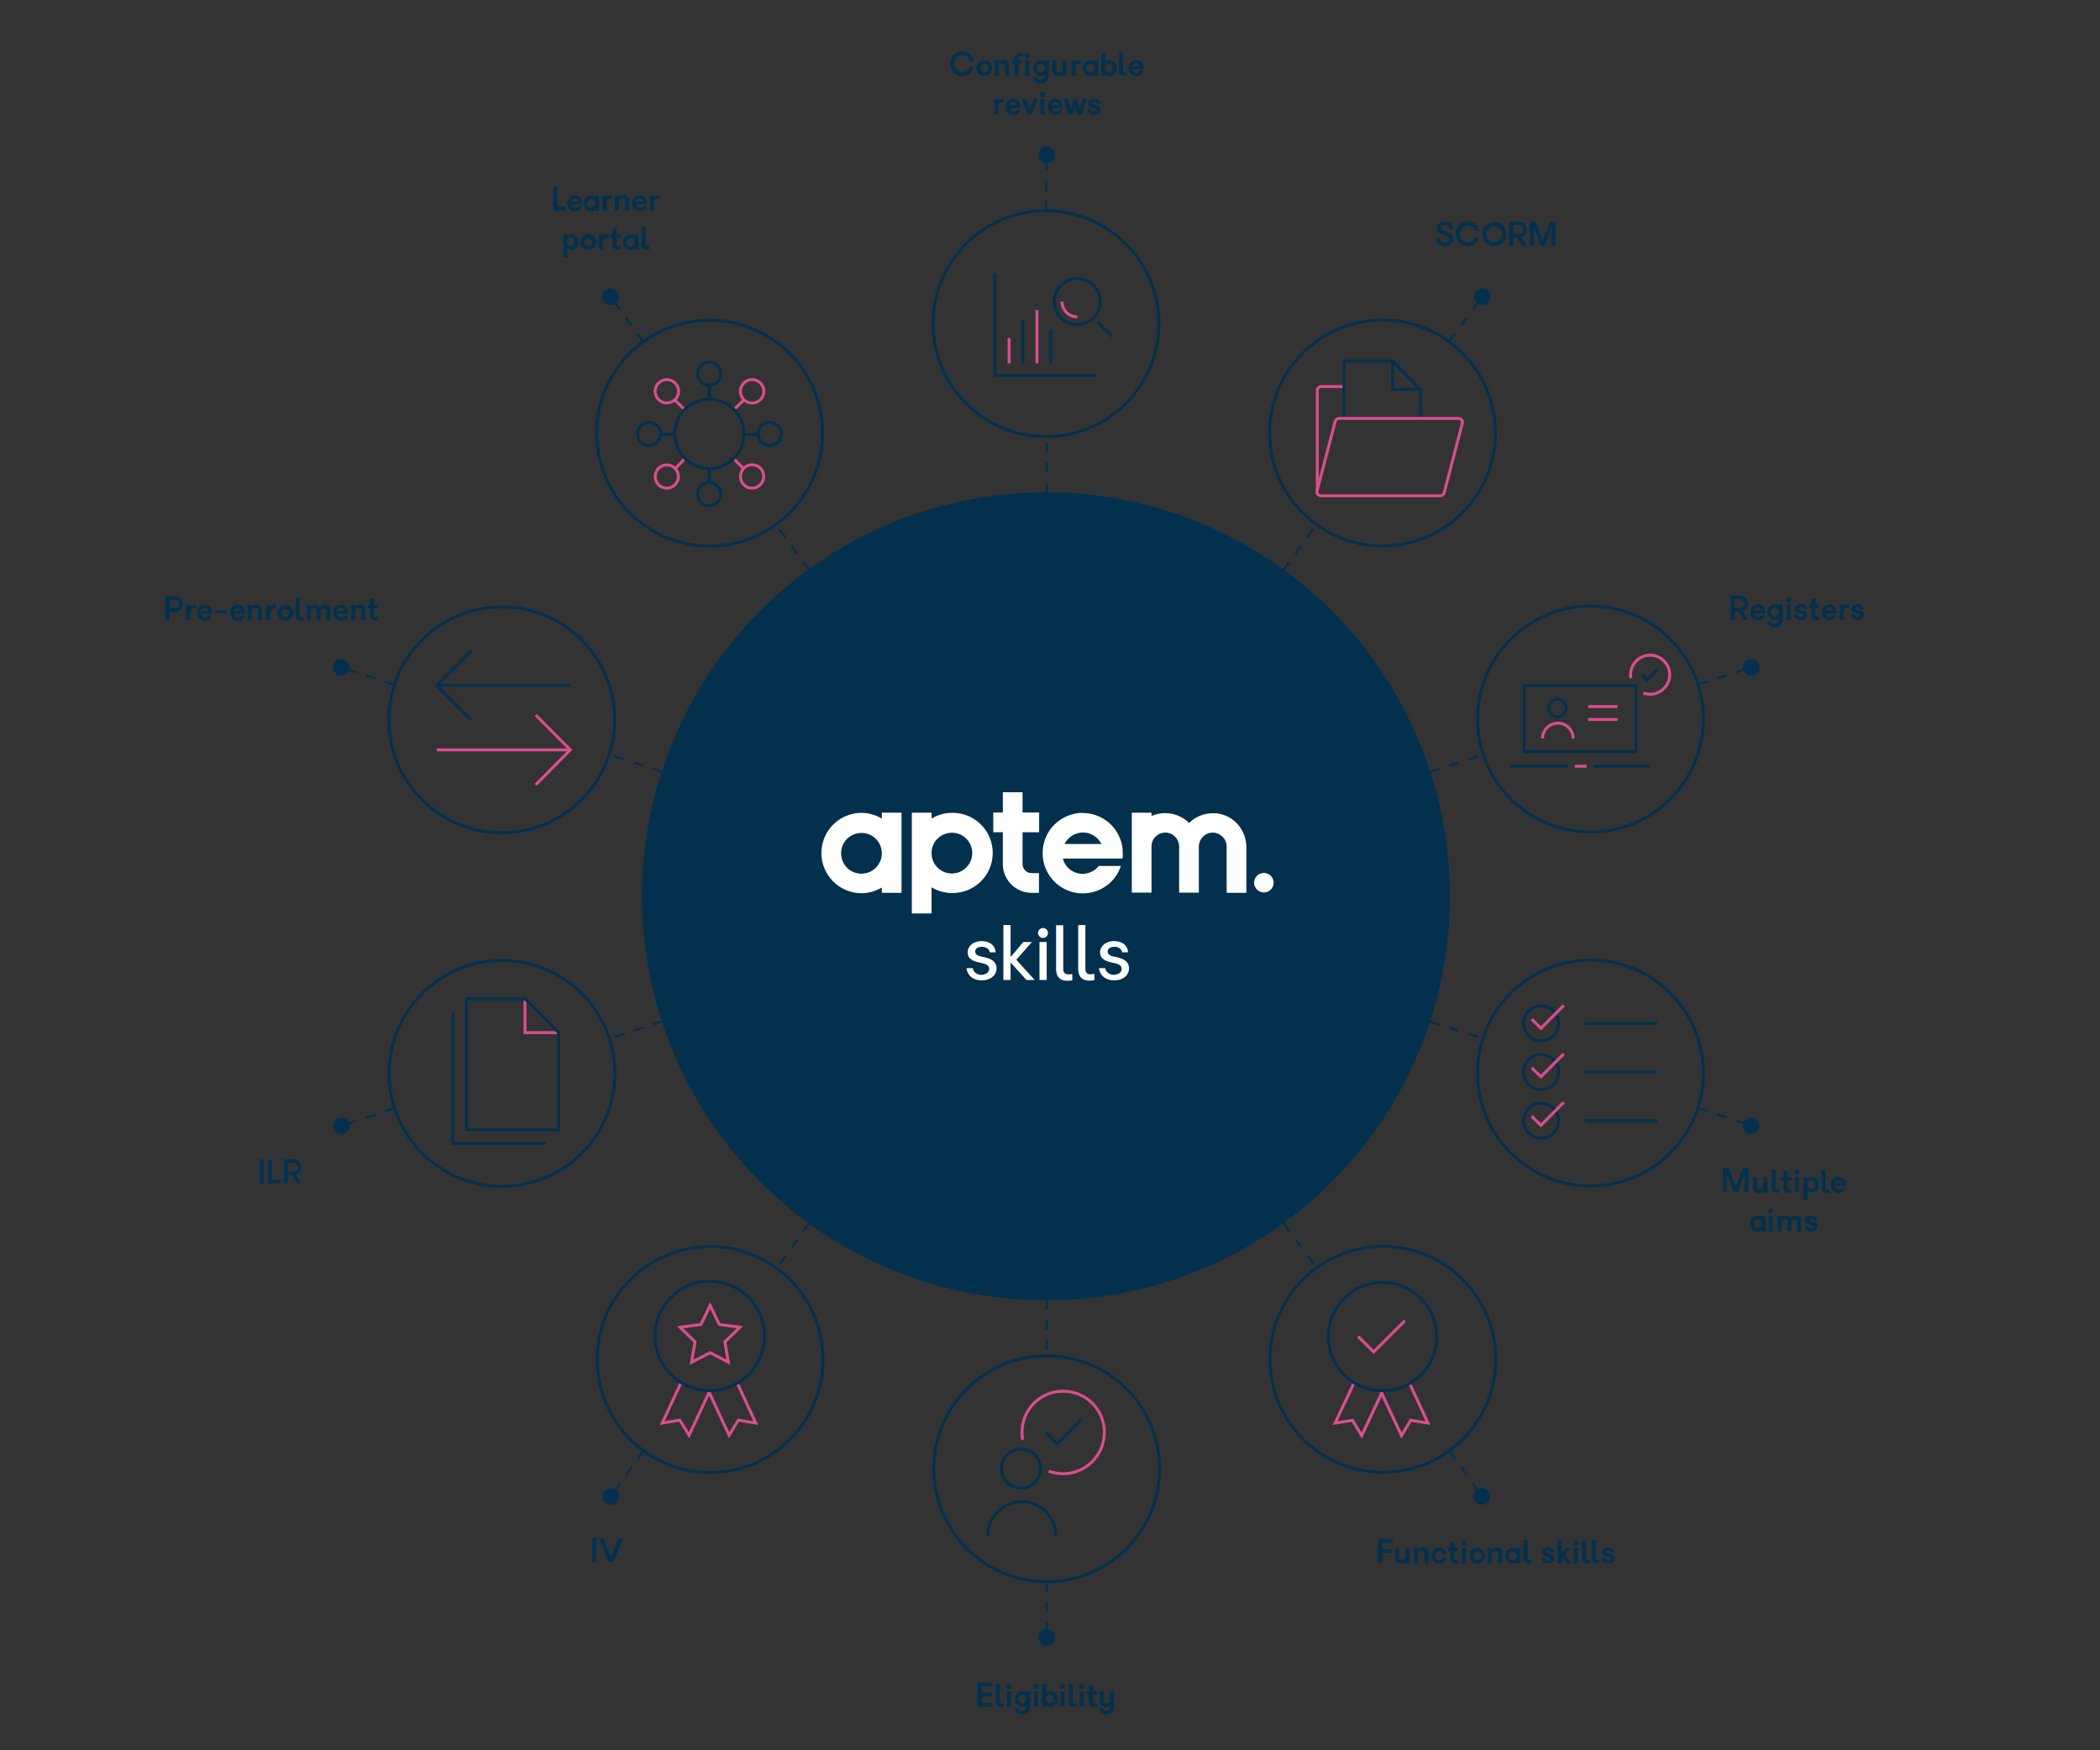 <?xml version="1.0" encoding="utf-8"?>
<!-- Generator: Adobe Illustrator 26.3.1, SVG Export Plug-In . SVG Version: 6.00 Build 0)  -->
<svg version="1.1" id="_3._STANDARD_FEATURES_DIAGRAM"
	 xmlns="http://www.w3.org/2000/svg" xmlns:xlink="http://www.w3.org/1999/xlink" x="0px" y="0px" viewBox="0 0 1140 950"
	 style="enable-background:new 0 0 1140 950;" xml:space="preserve">
<rect x="0" y="0" width="1140" height="950" fill="#333333" stroke="none"/>
<style type="text/css">
	.st0{fill:#03304D;}
	.st1{fill:none;stroke:#03304D;stroke-width:1.2;stroke-miterlimit:10;stroke-dasharray:5.46;}
	.st2{fill:none;stroke:#03304D;stroke-width:1.6;stroke-miterlimit:10;}
	.st3{fill:none;stroke:#D94E8F;stroke-width:1.6;stroke-miterlimit:10;}
	.st4{fill:#FFFFFF;}
</style>
<circle class="st0" cx="567.8" cy="486.5" r="219.3"/>
<line class="st1" x1="567.8" y1="114.5" x2="568.2" y2="84.1"/>
<line class="st1" x1="568.2" y1="267.5" x2="568.2" y2="237.1"/>
<circle class="st0" cx="568.2" cy="84.1" r="4.5"/>
<line class="st1" x1="568.2" y1="858.4" x2="568.2" y2="888.8"/>
<line class="st1" x1="568.2" y1="705.4" x2="568.2" y2="735.9"/>
<circle class="st0" cx="568.2" cy="888.8" r="4.5"/>
<circle class="st2" cx="568.2" cy="797.2" r="61.3"/>
<circle class="st2" cx="567.8" cy="175.7" r="61.3"/>
<line class="st1" x1="786.8" y1="787.4" x2="804.4" y2="812.2"/>
<line class="st1" x1="696.7" y1="663.8" x2="714.6" y2="688.3"/>
<circle class="st0" cx="804.4" cy="812.2" r="4.5"/>
<line class="st1" x1="349.2" y1="185.7" x2="331.4" y2="161"/>
<line class="st1" x1="439.2" y1="309.4" x2="421.3" y2="284.7"/>
<circle class="st0" cx="331.4" cy="161" r="4.5"/>
<circle class="st2" cx="385.2" cy="235.1" r="61.3"/>
<circle class="st2" cx="750.7" cy="737.8" r="61.3"/>
<line class="st1" x1="921.8" y1="601.3" x2="950.6" y2="611"/>
<line class="st1" x1="776.2" y1="554.4" x2="805.2" y2="563.7"/>
<circle class="st0" cx="950.6" cy="611" r="4.5"/>
<line class="st1" x1="214.1" y1="371.6" x2="185.2" y2="362.3"/>
<line class="st1" x1="359.5" y1="418.9" x2="330.7" y2="409.6"/>
<circle class="st0" cx="185.2" cy="362.3" r="4.5"/>
<circle class="st2" cx="272.4" cy="390.7" r="61.3"/>
<circle class="st2" cx="863.4" cy="582.4" r="61.3"/>
<line class="st1" x1="921.7" y1="371.4" x2="950.7" y2="362.3"/>
<line class="st1" x1="776.3" y1="418.9" x2="805.2" y2="409.6"/>
<circle class="st0" cx="950.7" cy="362.3" r="4.5"/>
<line class="st1" x1="214.2" y1="601.5" x2="185.3" y2="611"/>
<line class="st1" x1="359.7" y1="554.3" x2="330.8" y2="563.7"/>
<circle class="st0" cx="185.3" cy="611" r="4.5"/>
<circle class="st2" cx="272.5" cy="582.6" r="61.3"/>
<circle class="st2" cx="863.4" cy="390.3" r="61.3"/>
<line class="st1" x1="786.5" y1="185.4" x2="804.7" y2="161"/>
<line class="st1" x1="696.8" y1="309.4" x2="714.7" y2="284.7"/>
<circle class="st0" cx="804.7" cy="161" r="4.5"/>
<line class="st1" x1="349.4" y1="787.5" x2="331.5" y2="812.2"/>
<line class="st1" x1="439.4" y1="663.8" x2="421.5" y2="688.3"/>
<circle class="st0" cx="331.5" cy="812.2" r="4.5"/>
<circle class="st2" cx="385.5" cy="737.9" r="61.3"/>
<circle class="st2" cx="750.5" cy="235" r="61.3"/>
<polyline class="st2" points="595.3,203.7 540.1,203.7 540.1,148.2 "/>
<line class="st2" x1="555.3" y1="197.2" x2="555.3" y2="173.8"/>
<line class="st3" x1="547.8" y1="197.2" x2="547.8" y2="183.5"/>
<line class="st3" x1="562.9" y1="197.2" x2="562.9" y2="168.3"/>
<line class="st2" x1="570.4" y1="197.2" x2="570.4" y2="178.9"/>
<line class="st2" x1="595.8" y1="174.7" x2="603.9" y2="182.8"/>
<circle class="st2" cx="584.8" cy="163.7" r="12.5"/>
<path class="st3" d="M576.5,163.7c0,2.2,0.9,4.3,2.4,5.9c1.6,1.5,3.7,2.4,5.9,2.4"/>
<path class="st3" d="M403.8,263.1c-2.5-2.5-2.4-6.5,0-9s6.5-2.4,9,0c2.4,2.5,2.4,6.4,0,8.9C410.3,265.6,406.2,265.6,403.8,263.1z"/>
<path class="st3" d="M357.5,216.9c-2.5-2.5-2.5-6.5,0-9s6.5-2.5,9,0s2.5,6.5,0,9c0,0,0,0,0,0C363.9,219.3,360,219.3,357.5,216.9z"/>
<path class="st3" d="M357.5,254.2c2.5-2.5,6.5-2.5,8.9,0c2.5,2.5,2.5,6.5,0,8.9c-2.5,2.5-6.5,2.5-8.9,0
	C355.1,260.7,355.1,256.7,357.5,254.2z"/>
<path class="st3" d="M403.8,207.9c2.5-2.5,6.5-2.5,9,0c2.5,2.5,2.5,6.5,0,9c-2.5,2.5-6.5,2.5-9,0c0,0,0,0,0,0
	C401.3,214.4,401.3,210.4,403.8,207.9z"/>
<line class="st3" x1="398.5" y1="222.2" x2="404" y2="216.9"/>
<line class="st3" x1="366.2" y1="254.7" x2="371.5" y2="249.2"/>
<line class="st3" x1="398.5" y1="249.2" x2="404" y2="254.7"/>
<line class="st3" x1="366.2" y1="216.9" x2="371.5" y2="222.2"/>
<path class="st2" d="M391.3,202.8c0,3.5-2.8,6.3-6.3,6.3c-3.5,0-6.3-2.8-6.3-6.3c0-3.5,2.8-6.3,6.3-6.3
	C388.5,196.6,391.3,199.4,391.3,202.8z"/>
<path class="st2" d="M391.3,268.2c0,3.5-2.8,6.3-6.3,6.3c-3.5,0-6.3-2.8-6.3-6.3c0-3.5,2.8-6.3,6.3-6.3
	C388.5,262,391.3,264.8,391.3,268.2z"/>
<path class="st2" d="M417.8,241.8c-3.5,0-6.3-2.8-6.3-6.3s2.8-6.3,6.3-6.3c3.5,0,6.3,2.8,6.3,6.3c0,0,0,0,0,0
	C424.1,239,421.3,241.8,417.8,241.8z"/>
<path class="st2" d="M352.4,241.8c-3.5,0-6.3-2.8-6.3-6.3s2.8-6.3,6.3-6.3c3.5,0,6.3,2.8,6.3,6.3c0,0,0,0,0,0
	C358.6,239,355.8,241.8,352.4,241.8z"/>
<circle class="st2" cx="385.1" cy="235.5" r="18.8"/>
<line class="st2" x1="385.1" y1="216.8" x2="385.1" y2="209.1"/>
<line class="st2" x1="385.1" y1="262.5" x2="385.1" y2="254.8"/>
<line class="st2" x1="404.1" y1="235.8" x2="411.8" y2="235.8"/>
<line class="st2" x1="358.4" y1="235.8" x2="366" y2="235.8"/>
<polyline class="st2" points="256,390.9 237.1,372 256,353.1 "/>
<line class="st3" x1="309.6" y1="407" x2="237.1" y2="407"/>
<line class="st2" x1="309.6" y1="372" x2="237.1" y2="372"/>
<polyline class="st3" points="290.8,388.1 309.6,407 290.8,426 "/>
<polyline class="st3" points="303.3,560.5 285,560.5 285,542.1 "/>
<polygon class="st2" points="303.3,613.2 303.3,560.5 285,542.1 253.2,542.1 253.2,613.2 "/>
<polyline class="st2" points="245.9,549.4 245.9,620.6 296.2,620.6 "/>
<polyline class="st3" points="385.3,754.9 374.1,779 369,770.8 359.5,772.4 369.6,750.7 "/>
<polyline class="st3" points="384.6,754.9 395.8,779 400.8,770.8 410.3,772.4 400.2,750.7 "/>
<circle class="st2" cx="385.3" cy="725.1" r="29.7"/>
<polygon class="st3" points="385.5,734.2 375.4,739.4 377.3,728.3 369.2,720.4 380.5,718.9 385.5,708.6 390.5,718.9 401.7,720.4 
	393.5,728.3 395.4,739.4 "/>
<polyline class="st2" points="567.6,777.3 574,783.7 586.8,770.8 "/>
<path class="st2" d="M573.2,833.6c0-10.2-8.3-18.5-18.5-18.5c-10.2,0-18.5,8.3-18.5,18.5"/>
<path class="st2" d="M554.2,807.7c5.9,0,10.6-4.8,10.6-10.6c0-5.9-4.8-10.6-10.6-10.6c-5.9,0-10.6,4.8-10.6,10.6l0,0
	C543.5,802.9,548.3,807.7,554.2,807.7C554.1,807.7,554.1,807.7,554.2,807.7z"/>
<path class="st3" d="M555.2,781.5c-0.3-1.3-0.4-2.7-0.4-4.1c0-12.3,10-22.4,22.4-22.3c12.3,0,22.4,10,22.3,22.4
	c0,12.3-10,22.4-22.4,22.4c-2.7,0-5.3-0.5-7.8-1.4"/>
<polyline class="st3" points="737.3,725.4 745.7,733.8 762.7,716.8 "/>
<polyline class="st3" points="750.5,755.2 739.2,779.2 734.2,770.9 724.8,772.4 734.9,750.9 "/>
<polyline class="st3" points="749.6,755.2 760.8,779.2 765.8,770.9 775.2,772.4 765.2,750.9 "/>
<circle class="st2" cx="750.5" cy="725.5" r="29.4"/>
<circle class="st2" cx="836.6" cy="608.3" r="9.5"/>
<line class="st2" x1="860.4" y1="608.3" x2="899.6" y2="608.3"/>
<polyline class="st3" points="831.5,605.9 836.5,610.8 848.9,598.3 "/>
<circle class="st2" cx="836.6" cy="581.9" r="9.5"/>
<line class="st2" x1="860.4" y1="581.9" x2="899.6" y2="581.9"/>
<polyline class="st3" points="831.5,579.6 836.5,584.4 848.9,572 "/>
<circle class="st2" cx="836.6" cy="555.5" r="9.5"/>
<line class="st2" x1="860.4" y1="555.5" x2="899.6" y2="555.5"/>
<polyline class="st3" points="831.5,553.2 836.5,558.1 848.9,545.7 "/>
<line class="st2" x1="851.3" y1="415.9" x2="819.9" y2="415.9"/>
<line class="st2" x1="895.6" y1="415.9" x2="864.8" y2="415.9"/>
<line class="st3" x1="861.3" y1="415.9" x2="854.9" y2="415.9"/>
<rect x="827.4" y="372.1" class="st2" width="60.7" height="35.9"/>
<path class="st3" d="M854,400.8c0-4.6-3.7-8.3-8.3-8.3s-8.3,3.7-8.3,8.3c0,0,0,0,0,0"/>
<path class="st2" d="M845.4,389.1c2.6,0,4.7-2.1,4.7-4.7c0,0,0,0,0,0c0.1-2.6-1.9-4.8-4.5-4.9c-2.6-0.1-4.8,1.9-4.9,4.5
	c0,0.1,0,0.3,0,0.4C840.7,387,842.8,389.1,845.4,389.1C845.4,389.1,845.4,389.2,845.4,389.1z"/>
<line class="st3" x1="862.2" y1="383.5" x2="878.1" y2="383.5"/>
<line class="st3" x1="862.2" y1="390.5" x2="878.1" y2="390.5"/>
<polyline class="st2" points="891.2,366.1 894.1,369.1 900.1,363.1 "/>
<path class="st3" d="M885.3,368.1c-0.1-0.6-0.2-1.3-0.1-1.9c0-5.9,4.8-10.6,10.6-10.6s10.6,4.8,10.6,10.6s-4.8,10.6-10.6,10.6l0,0
	c-1.3,0-2.5-0.2-3.7-0.6"/>
<path class="st3" d="M715.1,266.2V212c0-1.2,0.9-2.2,2.1-2.2c0,0,0,0,0,0h12.4"/>
<polyline class="st2" points="729.6,227.1 729.6,196 756,196 771.3,211.3 771.3,227.1 "/>
<polyline class="st2" points="771.3,211.3 756,211.3 756,196 "/>
<path class="st3" d="M751.6,227.1h40.1c1.3,0,2.3,1.1,2.2,2.3c0,0.2,0,0.3-0.1,0.5l-9.8,37.5c-0.2,1-1.1,1.7-2.2,1.7h-64.7
	c-1.3,0-2.3-1.1-2.2-2.3c0-0.2,0-0.3,0.1-0.5l9.8-37.5c0.3-1,1.2-1.7,2.2-1.7H751.6z"/>
<path class="st4" d="M596.6,525.5h3.4c0.1,2,2.5,3.8,4.9,3.6s4-1.4,4-3.2c0-2.1-2.1-2.9-5.1-3.4c-3.2-0.7-6.6-1.8-6.6-5.6
	c0-3.5,3.2-6.1,7.5-6.1s7.4,2.1,7.7,6.1h-3.2c-0.4-2.3-2.7-3-4-3c-2.3-0.1-3.9,0.9-3.9,2.5c0,2.1,2.1,2.6,4.7,3.1
	c4.2,0.8,6.9,2.6,6.9,6.1c0,3.8-3.4,6.5-7.9,6.5C599.3,532.2,596.7,528.3,596.6,525.5 M594.1,528.6v3.4c-4,0.7-8.8,0.3-8.8-6.2
	v-23.7h3.9v23.5C589.2,529.3,591.5,529,594.1,528.6 M582.1,528.7v3.4c-4,0.7-8.8,0.3-8.8-6.2v-23.7h3.9v23.5
	C577.2,529.3,579.5,529,582.1,528.7 M568.2,531.9h-3.9v-20.6h3.9V531.9z M563.5,506.4c0.1-1.5,1.2-2.7,2.7-2.7
	c1.5,0,2.7,1.2,2.7,2.7c0,1.5-1.2,2.7-2.7,2.7C564.8,509.1,563.6,507.9,563.5,506.4 M544.7,502.1h3.9v17.4l6.9-8.2h4.7l-8.5,9.6
	l10,11h-4.5l-8.6-9.5v9.5h-3.9L544.7,502.1L544.7,502.1z M524.7,525.5h3.4c0.1,2,2.5,3.8,4.9,3.6s4-1.4,4-3.2c0-2.1-2.1-2.9-5.1-3.4
	c-3.2-0.7-6.6-1.8-6.6-5.6c0-3.5,3.2-6.1,7.5-6.1s7.4,2.1,7.7,6.1h-3.2c-0.4-2.3-2.7-3-4-3c-2.3-0.1-3.9,0.9-3.9,2.5
	c0,2.1,2.1,2.6,4.7,3.1c4.2,0.8,6.9,2.6,6.9,6.1c0,3.8-3.4,6.5-7.9,6.5C527.3,532.2,524.8,528.3,524.7,525.5 M691.4,479.1
	c0,2.9-2.4,5.3-5.3,5.3c-2.9,0-5.3-2.4-5.3-5.3c0-2.9,2.4-5.3,5.3-5.3l0,0C689,473.8,691.3,476.1,691.4,479.1 M577.9,458.1
	c2.7-5.5,9.4-7.8,14.9-5.1c2.2,1.1,4,2.9,5.1,5.1H577.9z M587.9,441.2c-12.1,0-21.9,9.7-21.9,21.8s9.7,21.9,21.8,21.9
	c9.4,0,17.8-6,20.7-14.9h-12c-3.8,4.8-10.7,5.7-15.6,2c-1.9-1.5-3.3-3.6-3.9-6h32.4c0.1-0.9,0.2-1.8,0.1-2.7
	c0.2-11.9-9.3-21.8-21.3-22C588.2,441.3,588,441.3,587.9,441.2 M555.1,441h9v10.7h-9v17.3c0,2.7,2.2,4.9,4.9,4.9l0,0h4v10.7h-4
	c-8.6,0-15.6-7-15.6-15.6v-17.3h-5.2V441h5.2v-11h10.7V441z M467.6,474.2c-6.1,0-11-4.9-11-11.1c0-6.1,4.9-11,11.1-11
	c6.1,0,11,4.9,11,11.1c0,0,0,0,0,0C478.7,469.2,473.8,474.2,467.6,474.2C467.7,474.2,467.7,474.2,467.6,474.2 M478.7,444.3
	c-3.3-2-7.2-3.1-11-3.1c-12.1,0-21.8,9.8-21.8,21.8c0,12.1,9.8,21.8,21.8,21.8c3.9,0,7.7-1.1,11-3.1v2.9h10.7v-43.5h-10.7V444.3
	L478.7,444.3z M676.6,459.5v25.1h-10.7v-25.1c0-4.2-3.4-7.5-7.5-7.6c-4.2,0-7.5,3.4-7.6,7.5c0,0,0,0,0,0v25.1h-10.7v-25.1
	c0-4.1-3.4-7.5-7.5-7.5c-3.3,0-6.2,2.2-7.2,5.3c-0.2,0.7-0.3,1.5-0.3,2.2v25.1h-10.7v-43.4h10.7v1.8c6.9-3,15-1.6,20.4,3.8
	c3.4-3.4,8-5.3,12.9-5.3C668.3,441.2,676.4,449.4,676.6,459.5 M516.7,474.1c-6.1,0-11-4.9-11-11.1c0-6.1,4.9-11,11.1-11
	c6.1,0,11,4.9,11,11.1c0,0,0,0,0,0C527.7,469.2,522.8,474.1,516.7,474.1C516.7,474.1,516.7,474.1,516.7,474.1 M516.7,441.2
	c-3.9,0-7.7,1.1-11,3.1v-3.2H495v54.7h10.7v-14.2c3.3,2,7.1,3.1,11,3.1c12,0.3,22-9.3,22.2-21.3c0.3-12-9.3-22-21.3-22.2
	C517.3,441.2,517,441.2,516.7,441.2"/>
<g>
	<path class="st0" d="M515.9,34.5c-0.2-3.6,2.6-6.6,6.2-6.7c0.1,0,0.2,0,0.3,0c3.5,0,5.9,2.4,6.1,5.2h-2.2c-0.4-1.8-2-3.1-3.9-3
		c-2.5,0.2-4.4,2.3-4.3,4.9c0.2,2.3,2,4.1,4.3,4.3c1.8,0.1,3.5-1.1,3.9-2.8h2.2c-0.5,2.9-3.1,5.1-6.1,5c-3.6,0-6.5-2.9-6.5-6.5
		C515.9,34.6,515.9,34.5,515.9,34.5z"/>
	<path class="st0" d="M530,37c0-2.4,2-4.3,4.3-4.3c2.4,0,4.3,2,4.3,4.3c0,2.4-1.9,4.3-4.3,4.3c-2.3,0-4.3-1.8-4.3-4.2
		C530,37.1,530,37.1,530,37z M536.4,37c0.1-1.2-0.7-2.2-1.8-2.3c-1.2-0.1-2.2,0.7-2.3,1.8c0,0.2,0,0.3,0,0.5
		c-0.1,1.2,0.8,2.2,1.9,2.3c0,0,0.1,0,0.1,0C535.5,39.3,536.4,38.3,536.4,37C536.4,37,536.4,37,536.4,37L536.4,37z"/>
	<path class="st0" d="M547.8,35.7v5.4h-2.2v-5.2c0-0.9-0.5-1.4-1.5-1.4s-1.9,0.7-1.9,1.5v5.1h-2.2v-8.4h2l0.1,0.9
		c0.7-0.7,1.7-1.1,2.6-1.1c1.6-0.2,3,1,3.1,2.6C547.8,35.3,547.8,35.5,547.8,35.7z"/>
	<path class="st0" d="M550.7,34.5h-1.4v-1.7h1.4v-1.3c0.1-1.7,1.5-3.1,3.2-3c0.6,0,1.1,0.2,1.6,0.5v1.9c-0.4-0.4-1.1-0.6-1.7-0.5
		c-0.6,0.1-1,0.7-0.9,1.3v1.1h2v1.7h-2v6.6h-2.2V34.5z M556.3,30.2c0-0.8,0.6-1.4,1.4-1.4c0.8,0,1.4,0.6,1.4,1.4s-0.6,1.4-1.4,1.4
		C556.9,31.6,556.3,31,556.3,30.2z M558.8,32.8v8.4h-2.2v-8.4H558.8z"/>
	<path class="st0" d="M569.2,40.9c0.2,2.2-1.5,4.2-3.7,4.4c-0.2,0-0.3,0-0.5,0c-3.1,0-4.1-2.2-4.1-3.3h2c0.2,1,1.2,1.6,2.2,1.4
		c1.2-0.1,2-1,2-2.5v-0.5c-0.6,0.6-1.5,0.9-2.3,0.9c-2.4-0.3-4.1-2.4-3.9-4.8c0.2-2,1.8-3.7,3.9-3.9c0.9,0,1.8,0.3,2.4,1v-0.8h2.1
		L569.2,40.9z M567,37.8v-1.7c-0.3-0.9-1.1-1.5-2-1.6c-1.3,0.1-2.2,1.3-2.1,2.6c0.1,1.1,1,2,2.1,2.1C565.9,39.2,566.7,38.6,567,37.8
		z"/>
	<path class="st0" d="M579.1,41.1h-2l-0.1-0.9c-0.7,0.7-1.6,1.1-2.6,1.1c-1.7,0.1-3.1-1.3-3.2-3c0-0.1,0-0.2,0-0.3v-5.3h2.2v5
		c-0.1,0.8,0.4,1.4,1.2,1.5c0.1,0,0.2,0,0.3,0c0.9,0.1,1.8-0.6,1.9-1.5v-5h2.2L579.1,41.1z"/>
	<path class="st0" d="M586.9,32.6v1.8c-2,0-3,0.8-3,2.5v4.2h-2.2v-8.4h2.2v1C584.6,32.9,585.8,32.5,586.9,32.6z"/>
	<path class="st0" d="M596.1,41.1H594v-0.8c-0.6,0.7-1.5,1-2.4,1c-2.4-0.3-4.1-2.4-3.9-4.8c0.2-2,1.8-3.6,3.9-3.9
		c0.9,0,1.7,0.3,2.3,0.8v-0.7h2.2L596.1,41.1z M593.9,37.9v-1.7c-0.2-0.9-1.1-1.5-2-1.5c-1.2,0.1-2.1,1.1-2.1,2.3c0,0,0,0.1,0,0.1
		c-0.1,1.2,0.8,2.2,2,2.3c0,0,0.1,0,0.1,0C592.8,39.3,593.6,38.8,593.9,37.9z"/>
	<path class="st0" d="M606.2,37c0.2,2.2-1.4,4.1-3.6,4.3c-0.1,0-0.2,0-0.2,0c-0.9,0-1.8-0.4-2.5-1.1l-0.1,0.9h-2V28.7h2.2v4.8
		c0.6-0.6,1.5-0.9,2.3-0.9C604.5,32.6,606.2,34.5,606.2,37z M603.9,37c0.1-1.2-0.8-2.2-1.9-2.4c0,0-0.1,0-0.1,0
		c-0.9,0-1.8,0.6-2,1.6v1.6c0.2,0.9,1.1,1.5,2,1.5c1.2,0,2.1-1,2.1-2.2C603.9,37.1,603.9,37,603.9,37z"/>
	<path class="st0" d="M611.7,39.2v1.8c-1.2,0.3-4.2,0.4-4.2-2.6v-9.8h2.2v9.5C609.7,39.6,610.8,39.3,611.7,39.2z"/>
	<path class="st0" d="M620.6,37.6h-5.8c0.1,1.1,0.9,1.9,2,1.9c0.8,0.1,1.6-0.4,2-1.1h1.8c-0.3,1.8-1.8,2.9-3.8,2.9
		c-2.3,0-4.1-1.8-4.1-4.1c0-0.1,0-0.2,0-0.2c-0.2-2.2,1.5-4.2,3.8-4.4c0.1,0,0.2,0,0.4,0c2.4,0,3.9,1.7,3.9,4.3
		C620.7,37.2,620.6,37.4,620.6,37.6z M614.8,36.1h3.8c0-1-0.9-1.7-1.8-1.7C615.7,34.3,614.9,35.1,614.8,36.1L614.8,36.1z"/>
	<path class="st0" d="M545,53.6v1.8c-2,0-3,0.8-3,2.5v4.2h-2.2v-8.3h2.2v1C542.8,53.9,543.9,53.5,545,53.6z"/>
	<path class="st0" d="M553.8,58.7H548c0.1,1.1,0.9,1.9,2,1.9c0.8,0.1,1.6-0.4,2-1.1h1.8c-0.3,1.8-2,3.1-3.8,2.9
		c-2.3,0-4.1-1.8-4.1-4.1c0-0.1,0-0.2,0-0.3c-0.2-2.2,1.5-4.2,3.8-4.4c0.1,0,0.2,0,0.4,0c2.4,0,3.9,1.7,3.9,4.3
		C553.9,58.2,553.8,58.4,553.8,58.7z M548,57.1h3.8c0-1-0.9-1.7-1.8-1.7c0,0,0,0,0,0C548.9,55.4,548.1,56.1,548,57.1L548,57.1z"/>
	<path class="st0" d="M560,62.1h-2.1l-3.3-8.3h2.4l2,5.7l2-5.7h2.4L560,62.1z"/>
	<path class="st0" d="M564.5,51.2c0-0.8,0.6-1.4,1.4-1.4c0.8,0,1.4,0.6,1.4,1.4s-0.6,1.4-1.4,1.4C565.2,52.6,564.5,52,564.5,51.2z
		 M567,53.8v8.3h-2.2v-8.3H567z"/>
	<path class="st0" d="M576.7,58.7h-5.8c0.1,1.1,0.9,1.9,2,1.9c0.8,0.1,1.6-0.4,2-1.1h1.8c-0.3,1.8-2,3.1-3.8,2.9
		c-2.3,0-4.1-1.8-4.1-4.1c0-0.1,0-0.2,0-0.3c-0.2-2.2,1.5-4.2,3.8-4.4c0.1,0,0.2,0,0.4,0c2.4,0,3.9,1.7,3.9,4.3
		C576.8,58.2,576.8,58.4,576.7,58.7z M570.9,57.1h3.8c0-1-0.9-1.7-1.8-1.7c0,0,0,0,0,0C571.9,55.4,571,56.1,570.9,57.1z"/>
	<path class="st0" d="M587.2,62.1h-2.4l-1.2-4.1l-1.2,4.1H580l-2.7-8.3h2.5l1.5,5.6l1.5-5.6h1.9l1.4,5.6l1.4-5.6h2.5L587.2,62.1z"/>
	<path class="st0" d="M590.4,59.4h1.9c0.2,0.8,0.9,1.3,1.7,1.2c0.8,0,1.2-0.3,1.2-0.9s-0.8-0.8-1.8-1.1c-1.3-0.3-2.8-0.8-2.8-2.4
		s1.4-2.6,3.4-2.6c1.6-0.2,3.1,1,3.3,2.7c0,0,0,0,0,0h-1.9c-0.2-0.6-0.7-1-1.3-1c-0.7,0-1.1,0.2-1.1,0.7s0.8,0.8,1.8,1
		c1.4,0.3,2.7,1,2.7,2.6s-1.3,2.7-3.3,2.7C591.6,62.3,590.5,60.7,590.4,59.4z"/>
</g>
<g>
	<path class="st0" d="M779.4,129.4h2c0.3,1.3,1.6,2.2,2.9,2.1c1.2,0,2.4-0.5,2.4-1.7c0-1.3-1.5-1.7-3.1-2.3
		c-1.8-0.7-3.7-1.7-3.7-3.8s2-3.5,4.5-3.5c2.8,0,4.5,1.5,4.8,4.1H787c-0.1-1.3-1.3-2.3-2.6-2.2c-1.1,0-2.2,0.5-2.2,1.5
		s1.3,1.6,2.7,2.1c1.9,0.7,4.2,1.5,4.2,4s-2,3.9-4.7,3.9S779.6,132,779.4,129.4z"/>
	<path class="st0" d="M790.3,126.9c-0.2-3.6,2.6-6.6,6.2-6.7c0.1,0,0.2,0,0.3,0c3.5,0,5.9,2.4,6.1,5.2h-2.2c-0.4-1.8-2-3.1-3.9-3
		c-2.5,0.2-4.4,2.3-4.3,4.9c0.2,2.3,2,4.1,4.3,4.3c1.8,0.1,3.5-1.1,3.9-2.9h2.2c-0.5,2.9-3.1,5.1-6.1,5c-3.6,0-6.5-2.9-6.5-6.5
		C790.3,127,790.3,126.9,790.3,126.9z"/>
	<path class="st0" d="M804.6,126.9c0.1-3.6,3.1-6.4,6.7-6.3c3.6,0.1,6.4,3.1,6.3,6.7c-0.1,3.5-3,6.3-6.5,6.3c-3.6,0-6.5-2.9-6.5-6.5
		C804.6,127,804.6,127,804.6,126.9z M815.4,126.9c-0.1-2.4-2.1-4.2-4.5-4.1c-2.4,0.1-4.2,2.1-4.1,4.5c0.1,2.3,2,4.1,4.3,4.1
		c2.4,0,4.3-2,4.3-4.4C815.4,126.9,815.4,126.9,815.4,126.9L815.4,126.9z"/>
	<path class="st0" d="M826.5,133.4l-2.7-4.4h-2.2v4.4h-2.3v-13.1h5.2c2.3-0.1,4.3,1.8,4.3,4.2c0,0.1,0,0.2,0,0.3
		c0,1.8-1.1,3.4-2.8,4l2.9,4.7L826.5,133.4z M826.8,124.7c0.1-1.3-0.9-2.4-2.2-2.5c-0.1,0-0.2,0-0.3,0h-2.7v4.7h2.7
		c1.3,0.1,2.4-0.8,2.5-2.1C826.8,124.8,826.8,124.8,826.8,124.7L826.8,124.7z"/>
	<path class="st0" d="M844.5,133.4h-2.3v-9.9l-3.6,9.9h-2.2l-3.6-9.9v9.9h-2.3v-13.1h3.2l3.8,10.1l3.8-10.1h3.2V133.4z"/>
</g>
<g>
	<path class="st0" d="M946.7,336.4l-2.7-4.5h-2.2v4.5h-2.3v-13.1h5.2c2.3-0.1,4.3,1.8,4.3,4.2c0,0.1,0,0.2,0,0.3
		c0,1.8-1.1,3.4-2.8,4l2.9,4.7L946.7,336.4z M947,327.7c0.1-1.3-0.9-2.4-2.2-2.5c-0.1,0-0.2,0-0.3,0h-2.7v4.8h2.7
		c1.3,0.1,2.4-0.9,2.5-2.1C947,327.8,947,327.7,947,327.7L947,327.7z"/>
	<path class="st0" d="M958.1,333h-5.8c0.1,1.1,0.9,1.9,2,1.9c0.8,0.1,1.6-0.4,2-1.1h1.8c-0.3,1.8-2,3.1-3.8,2.9
		c-2.3,0-4.1-1.8-4.1-4.1c0-0.1,0-0.2,0-0.2c-0.2-2.2,1.5-4.2,3.8-4.4c0.1,0,0.2,0,0.4,0c2.4,0,3.9,1.7,3.9,4.3
		C958.2,332.5,958.1,332.8,958.1,333z M952.3,331.4h3.8c0-1-0.9-1.7-1.8-1.7c0,0,0,0,0,0C953.2,329.7,952.4,330.4,952.3,331.4
		L952.3,331.4z"/>
	<path class="st0" d="M967.7,336.2c0.2,2.2-1.5,4.2-3.7,4.4c-0.2,0-0.3,0-0.5,0c-3.1,0-4.1-2.2-4.1-3.3h1.9c0.3,1,1.2,1.6,2.2,1.4
		c1.2-0.1,2-1,2-2.5v-0.5c-0.6,0.6-1.5,0.9-2.3,0.9c-2.4-0.3-4.1-2.4-3.9-4.8c0.2-2,1.8-3.7,3.9-3.9c0.9,0,1.8,0.3,2.4,1V328h2.1
		L967.7,336.2z M965.5,333.1v-1.7c-0.3-0.9-1.1-1.5-2-1.5c-1.3,0.1-2.2,1.3-2.1,2.6c0.1,1.1,1,2,2.1,2.1
		C964.4,334.6,965.2,334,965.5,333.1z"/>
	<path class="st0" d="M969.6,325.5c0-0.8,0.6-1.4,1.4-1.4c0.8,0,1.4,0.6,1.4,1.4c0,0.8-0.6,1.4-1.4,1.4
		C970.2,326.9,969.6,326.3,969.6,325.5z M972.1,328.1v8.4h-2.2v-8.4H972.1z"/>
	<path class="st0" d="M974,333.7h1.9c0.2,0.8,0.9,1.3,1.7,1.2c0.8,0,1.2-0.4,1.2-0.9s-0.8-0.8-1.8-1.1c-1.3-0.3-2.8-0.8-2.8-2.4
		s1.4-2.6,3.4-2.6c1.6-0.2,3.1,1,3.3,2.7c0,0,0,0,0,0H979c-0.2-0.6-0.7-1-1.3-1c-0.7,0-1.1,0.2-1.1,0.7s0.8,0.8,1.8,1
		c1.4,0.4,2.7,1,2.7,2.5s-1.3,2.7-3.3,2.7C975.3,336.6,974.1,335,974,333.7z"/>
	<path class="st0" d="M987.6,334.6v1.9c-1.2,0.3-4.2,0.4-4.2-2.6v-3.9h-1.2v-1.8h1.2v-3.4h2.2v3.4h2.1v1.8h-2.1v3.7
		C985.6,334.9,986.7,334.7,987.6,334.6z"/>
	<path class="st0" d="M996.8,333H991c0.1,1.1,0.9,1.9,2,1.9c0.8,0.1,1.6-0.4,2-1.1h1.8c-0.3,1.8-1.8,2.9-3.8,2.9
		c-2.4-0.1-4.3-2.2-4.1-4.6c0.1-2.2,1.9-4,4.1-4.1c2.4,0,3.9,1.7,3.9,4.3C996.9,332.5,996.9,332.8,996.8,333z M991,331.4h3.8
		c0-1-0.9-1.7-1.8-1.7C992,329.7,991.1,330.4,991,331.4L991,331.4z"/>
	<path class="st0" d="M1003.9,327.9v1.8c-2,0-3,0.8-3,2.5v4.2h-2.2v-8.4h2.2v1C1001.6,328.2,1002.7,327.8,1003.9,327.9z"/>
	<path class="st0" d="M1004.8,333.7h1.9c0.2,0.8,0.9,1.3,1.7,1.2c0.8,0,1.2-0.4,1.2-0.9s-0.8-0.8-1.8-1.1c-1.3-0.3-2.8-0.8-2.8-2.4
		s1.4-2.6,3.4-2.6c1.6-0.2,3.1,1,3.3,2.7c0,0,0,0,0,0h-1.9c-0.2-0.6-0.7-1-1.3-1c-0.7,0-1.1,0.2-1.1,0.7s0.8,0.8,1.8,1
		c1.4,0.4,2.7,1,2.7,2.5s-1.3,2.7-3.3,2.7C1006.1,336.6,1004.9,335,1004.8,333.7z"/>
</g>
<g>
	<path class="st0" d="M949.3,647.2h-2.3v-9.9l-3.6,9.9h-2.2l-3.6-9.9v9.9h-2.3V634h3.2l3.8,10.1l3.8-10.1h3.2V647.2z"/>
	<path class="st0" d="M959.5,647.3h-2l-0.1-0.9c-0.7,0.7-1.6,1.1-2.6,1.1c-1.7,0.1-3.1-1.3-3.2-3c0-0.1,0-0.2,0-0.3v-5.3h2.2v5
		c-0.1,0.8,0.5,1.4,1.2,1.5c0.1,0,0.2,0,0.3,0c0.9,0.1,1.8-0.6,1.9-1.5v-5h2.2L959.5,647.3z"/>
	<path class="st0" d="M965.9,645.4v1.9c-1.2,0.3-4.2,0.4-4.2-2.6v-9.8h2.2v9.5C963.9,645.7,965,645.5,965.9,645.4z"/>
	<path class="st0" d="M972.3,645.4v1.9c-1.2,0.3-4.2,0.4-4.2-2.6v-3.9h-1.2v-1.8h1.2v-3.3h2.2v3.3h2.1v1.8h-2.1v3.7
		C970.3,645.7,971.4,645.5,972.3,645.4z"/>
	<path class="st0" d="M974.1,636.3c0-0.8,0.6-1.4,1.4-1.4s1.4,0.6,1.4,1.4c0,0.8-0.6,1.4-1.4,1.4c0,0,0,0,0,0
		C974.7,637.7,974.1,637.1,974.1,636.3z M976.6,638.9v8.4h-2.2v-8.4H976.6z"/>
	<path class="st0" d="M987.4,643c0.2,2.2-1.4,4.1-3.6,4.3c-0.1,0-0.2,0-0.2,0c-0.9,0-1.7-0.3-2.3-0.9v4.9H979v-12.5h2.2v0.8
		c0.6-0.6,1.5-0.9,2.3-0.9c2.2,0,4,1.9,3.9,4.1C987.5,642.8,987.4,642.9,987.4,643z M985.2,643c0.1-1.2-0.8-2.3-2-2.4
		c0,0-0.1,0-0.1,0c-0.9,0-1.7,0.7-1.9,1.6v1.6c0.2,0.9,1,1.5,1.9,1.5c1.2,0,2.1-1,2.1-2.2C985.3,643.1,985.3,643,985.2,643z"/>
	<path class="st0" d="M993,645.4v1.9c-1.2,0.3-4.2,0.4-4.2-2.6v-9.8h2.2v9.5C991,645.7,992.1,645.5,993,645.4z"/>
	<path class="st0" d="M1001.8,643.8H996c0.1,1.1,0.9,1.9,2,1.9c0.8,0.1,1.6-0.4,2-1.1h1.8c-0.3,1.8-1.8,2.9-3.8,2.9
		c-2.3,0-4.1-1.8-4.1-4.1c0-0.1,0-0.2,0-0.2c-0.2-2.2,1.5-4.2,3.8-4.4c0.1,0,0.2,0,0.4,0c2.4,0,3.9,1.7,3.9,4.3
		C1001.9,643.3,1001.9,643.5,1001.8,643.8z M996,642.2h3.8c0-1-0.9-1.7-1.8-1.7C997,640.5,996.1,641.2,996,642.2L996,642.2z"/>
	<path class="st0" d="M958.3,668.3h-2.1v-0.8c-0.6,0.7-1.5,1-2.4,1c-2.4-0.3-4.1-2.4-3.9-4.8c0.2-2,1.8-3.6,3.9-3.9
		c0.9,0,1.7,0.3,2.3,0.8v-0.7h2.2L958.3,668.3z M956.1,665v-1.7c-0.2-0.9-1.1-1.5-2-1.5c-1.2,0.1-2.1,1.1-2.1,2.3c0,0,0,0.1,0,0.1
		c-0.1,1.2,0.8,2.2,2,2.3c0,0,0.1,0,0.1,0C955,666.5,955.8,665.9,956.1,665L956.1,665z"/>
	<path class="st0" d="M959.9,657.3c0-0.8,0.6-1.4,1.4-1.4c0.8,0,1.4,0.6,1.4,1.4s-0.6,1.4-1.4,1.4c0,0,0,0,0,0
		C960.5,658.8,959.9,658.1,959.9,657.3z M962.4,659.9v8.4h-2.2v-8.4H962.4z"/>
	<path class="st0" d="M977.8,662.8v5.5h-2.2V663c0.1-0.6-0.4-1.2-1-1.3c-0.1,0-0.2,0-0.3,0c-0.9-0.1-1.7,0.5-1.8,1.4c0,0,0,0,0,0
		v5.1h-2.2V663c0.1-0.6-0.4-1.2-1-1.3c-0.1,0-0.2,0-0.3,0c-0.9-0.1-1.7,0.6-1.8,1.5v5.1h-2.2v-8.4h2l0.1,0.8c0.7-0.6,1.5-1,2.5-1
		c1,0,1.9,0.5,2.4,1.3c0.7-0.8,1.8-1.3,2.9-1.3c1.5-0.1,2.9,1,3,2.5C977.8,662.4,977.8,662.6,977.8,662.8z"/>
	<path class="st0" d="M979.6,665.5h1.9c0.2,0.8,0.9,1.3,1.7,1.2c0.8,0,1.2-0.3,1.2-0.9s-0.8-0.8-1.8-1.1c-1.3-0.3-2.8-0.8-2.8-2.4
		s1.4-2.6,3.4-2.6c1.6-0.2,3.1,1,3.3,2.7c0,0,0,0,0,0h-1.9c-0.2-0.6-0.7-1-1.3-1c-0.7,0-1.1,0.2-1.1,0.7s0.8,0.8,1.8,1
		c1.4,0.3,2.7,1,2.7,2.6s-1.3,2.7-3.3,2.7C980.8,668.5,979.7,666.9,979.6,665.5z"/>
</g>
<g>
	<path class="st0" d="M750.4,840.9h5v2h-5v5.6h-2.3v-13.1h8v2h-5.7L750.4,840.9z"/>
	<path class="st0" d="M765.2,848.5h-2l-0.1-0.9c-0.7,0.7-1.6,1.1-2.6,1.1c-1.7,0.1-3.1-1.3-3.2-3c0-0.1,0-0.2,0-0.3v-5.3h2.2v5
		c-0.1,0.8,0.5,1.4,1.2,1.5c0.1,0,0.2,0,0.3,0c0.9,0.1,1.8-0.6,1.9-1.5v-5h2.2L765.2,848.5z"/>
	<path class="st0" d="M775.4,843.1v5.4h-2.2v-5.2c0-0.9-0.5-1.4-1.5-1.4s-1.9,0.7-1.9,1.5v5.1h-2.2v-8.4h2l0.1,0.9
		c0.7-0.7,1.7-1.1,2.7-1.1c1.6-0.2,3,1,3.1,2.6C775.5,842.8,775.5,842.9,775.4,843.1z"/>
	<path class="st0" d="M777.1,844.4c-0.1-2.3,1.6-4.2,3.8-4.3c0.1,0,0.1,0,0.2,0c2.1-0.2,3.9,1.3,4.1,3.4c0,0,0,0,0,0.1h-2
		c-0.2-0.9-1-1.6-1.9-1.5c-1.2,0-2,1-2,2.4s0.8,2.4,2,2.4c0.9,0,1.7-0.6,1.9-1.6h2c-0.2,2.1-2,3.6-4,3.5c0,0,0,0-0.1,0
		c-2.3,0-4.1-1.9-4-4.2C777.1,844.5,777.1,844.4,777.1,844.4z"/>
	<path class="st0" d="M791.5,846.6v1.9c-1.2,0.3-4.2,0.4-4.2-2.6V842h-1.2v-1.8h1.2v-3.3h2.2v3.3h2.1v1.8h-2.1v3.7
		C789.5,847,790.6,846.8,791.5,846.6z"/>
	<path class="st0" d="M793.3,837.6c0-0.8,0.6-1.4,1.4-1.4s1.4,0.6,1.4,1.4c0,0.8-0.6,1.4-1.4,1.4C793.9,839,793.3,838.4,793.3,837.6
		z M795.8,840.2v8.4h-2.2v-8.4H795.8z"/>
	<path class="st0" d="M797.7,844.4c0-2.4,2-4.3,4.3-4.3c2.4,0,4.3,2,4.3,4.3c0,2.4-1.9,4.3-4.3,4.3c-2.3,0-4.3-1.8-4.3-4.2
		C797.7,844.5,797.7,844.4,797.7,844.4z M804.1,844.4c0.1-1.2-0.7-2.2-1.8-2.3c-1.2-0.1-2.2,0.7-2.3,1.8c0,0.2,0,0.3,0,0.5
		c-0.1,1.2,0.7,2.2,1.8,2.3c1.2,0.1,2.2-0.7,2.3-1.8C804.1,844.7,804.1,844.5,804.1,844.4z"/>
	<path class="st0" d="M815.5,843.1v5.4h-2.2v-5.2c0-0.9-0.5-1.4-1.5-1.4s-1.9,0.7-1.9,1.5v5.1h-2.2v-8.4h2l0.1,0.9
		c0.7-0.7,1.7-1.1,2.7-1.1c1.6-0.2,3,1,3.1,2.6C815.5,842.8,815.5,842.9,815.5,843.1z"/>
	<path class="st0" d="M825.4,848.5h-2.1v-0.8c-0.6,0.7-1.5,1-2.4,1c-2.4-0.3-4.1-2.4-3.9-4.8c0.2-2,1.8-3.6,3.9-3.9
		c0.9,0,1.7,0.3,2.3,0.8v-0.7h2.2L825.4,848.5z M823.2,845.3v-1.7c-0.2-0.9-1.1-1.5-2-1.5c-1.2,0.1-2.1,1.1-2.1,2.3c0,0,0,0.1,0,0.1
		c-0.1,1.2,0.8,2.2,2,2.3c0,0,0.1,0,0.1,0C822.1,846.8,822.9,846.2,823.2,845.3L823.2,845.3z"/>
	<path class="st0" d="M831.3,846.6v1.9c-1.2,0.3-4.2,0.4-4.2-2.6v-9.8h2.2v9.5C829.3,847,830.4,846.8,831.3,846.6z"/>
	<path class="st0" d="M836.8,845.8h1.9c0.2,0.8,0.9,1.3,1.7,1.2c0.8,0,1.2-0.3,1.2-0.9s-0.8-0.8-1.8-1.1c-1.3-0.3-2.8-0.8-2.8-2.4
		s1.4-2.6,3.4-2.6c1.6-0.2,3.1,1,3.3,2.7c0,0,0,0,0,0h-1.9c-0.2-0.6-0.7-1-1.3-1c-0.7,0-1.1,0.2-1.1,0.7s0.8,0.8,1.8,1
		c1.4,0.3,2.7,1,2.7,2.5s-1.3,2.7-3.3,2.7C838.1,848.7,836.9,847.1,836.8,845.8z"/>
	<path class="st0" d="M845.5,836.1h2.2v7l2.3-2.9h2.4l-3.1,3.8l3.8,4.6h-2.4l-3-3.7v3.7h-2.2L845.5,836.1z"/>
	<path class="st0" d="M854,837.6c0-0.8,0.6-1.4,1.4-1.4s1.4,0.6,1.4,1.4c0,0.8-0.6,1.4-1.4,1.4C854.6,839,854,838.4,854,837.6z
		 M856.5,840.2v8.4h-2.2v-8.4H856.5z"/>
	<path class="st0" d="M863,846.6v1.9c-1.2,0.3-4.2,0.4-4.2-2.6v-9.8h2.2v9.5C861,847,862.1,846.8,863,846.6z"/>
	<path class="st0" d="M868.3,846.6v1.9c-1.2,0.3-4.2,0.4-4.2-2.6v-9.8h2.2v9.5C866.3,847,867.4,846.8,868.3,846.6z"/>
	<path class="st0" d="M869.5,845.8h1.9c0.2,0.8,0.9,1.3,1.7,1.2c0.8,0,1.2-0.3,1.2-0.9s-0.8-0.8-1.8-1.1c-1.3-0.3-2.8-0.8-2.8-2.4
		s1.4-2.6,3.4-2.6c1.6-0.2,3.1,1,3.3,2.7c0,0,0,0,0,0h-1.9c-0.2-0.6-0.7-1-1.3-1c-0.7,0-1.1,0.2-1.1,0.7s0.8,0.8,1.8,1
		c1.4,0.3,2.7,1,2.7,2.5s-1.3,2.7-3.3,2.7C870.7,848.7,869.6,847.1,869.5,845.8z"/>
</g>
<g>
	<path class="st0" d="M533,918.8h5.5v2H533v3.5h5.7v2h-8v-13.1h8v2H533V918.8z"/>
	<path class="st0" d="M544.8,924.5v1.9c-1.2,0.3-4.2,0.4-4.2-2.7v-9.8h2.2v9.5C542.8,924.8,543.9,924.6,544.8,924.5z"/>
	<path class="st0" d="M546.3,915.4c0-0.8,0.6-1.4,1.4-1.4s1.4,0.6,1.4,1.4s-0.6,1.4-1.4,1.4C546.9,916.8,546.3,916.2,546.3,915.4z
		 M548.8,918v8.3h-2.2V918L548.8,918z"/>
	<path class="st0" d="M559.2,926.1c0.2,2.2-1.5,4.2-3.7,4.4c-0.2,0-0.3,0-0.5,0c-3.1,0-4.1-2.2-4.1-3.3h2c0.3,1,1.2,1.6,2.2,1.4
		c1.2-0.1,2-1,2-2.5v-0.5c-0.6,0.6-1.5,0.9-2.3,0.9c-2.4-0.3-4.1-2.4-3.9-4.8c0.2-2,1.8-3.7,3.9-3.9c0.9,0,1.8,0.3,2.4,1V918h2.1
		L559.2,926.1z M557,923v-1.7c-0.2-0.9-1.1-1.5-2-1.5c-1.3,0.1-2.2,1.3-2.1,2.6c0.1,1.1,1,2,2.1,2.1
		C555.9,924.5,556.7,923.9,557,923z"/>
	<path class="st0" d="M561,915.4c0-0.8,0.6-1.4,1.4-1.4s1.4,0.6,1.4,1.4s-0.6,1.4-1.4,1.4C561.6,916.8,561,916.2,561,915.4z
		 M563.5,918v8.3h-2.2V918L563.5,918z"/>
	<path class="st0" d="M574.2,922.2c0.2,2.2-1.4,4.1-3.6,4.3c-0.1,0-0.2,0-0.2,0c-0.9,0-1.8-0.3-2.5-1l-0.1,0.9h-2v-12.5h2.2v4.8
		c0.6-0.6,1.5-0.9,2.3-0.9c2.2,0.1,4,1.9,3.9,4.1C574.2,922,574.2,922.1,574.2,922.2z M571.9,922.2c0.1-1.2-0.8-2.2-1.9-2.4
		c0,0-0.1,0-0.1,0c-0.9,0-1.7,0.6-1.9,1.5v1.6c0.2,0.9,1,1.5,1.9,1.5c1.2,0,2.1-1,2.1-2.2C572,922.3,572,922.2,571.9,922.2
		L571.9,922.2z"/>
	<path class="st0" d="M575.4,915.4c0-0.8,0.6-1.4,1.4-1.4s1.4,0.6,1.4,1.4s-0.6,1.4-1.4,1.4C576.1,916.8,575.4,916.2,575.4,915.4z
		 M577.9,918v8.3h-2.2V918L577.9,918z"/>
	<path class="st0" d="M584.4,924.5v1.9c-1.2,0.3-4.2,0.4-4.2-2.7v-9.8h2.2v9.5C582.4,924.8,583.5,924.6,584.4,924.5z"/>
	<path class="st0" d="M585.8,915.4c0-0.8,0.6-1.4,1.4-1.4c0.8,0,1.4,0.6,1.4,1.4c0,0.8-0.6,1.4-1.4,1.4c0,0,0,0,0,0
		C586.5,916.8,585.9,916.2,585.8,915.4z M588.4,918v8.3h-2.2V918L588.4,918z"/>
	<path class="st0" d="M595.4,924.5v1.9c-1.2,0.3-4.2,0.4-4.2-2.7v-3.9h-1.2V918h1.2v-3.3h2.2v3.3h2.1v1.8h-2.1v3.7
		C593.4,924.8,594.5,924.6,595.4,924.5z"/>
	<path class="st0" d="M604.8,926.3L604.8,926.3c0,2.6-1.6,4.2-4,4.2c-3.1,0-3.9-2.2-3.9-3.3h2c0.1,0.9,1,1.6,1.9,1.4c0,0,0,0,0.1,0
		c1.2-0.1,1.8-0.9,1.8-2.3v-0.8c-0.7,0.7-1.6,1-2.6,1c-1.8,0-3.2-1.4-3.2-3.2c0,0,0,0,0-0.1V918h2.2v5c-0.1,0.8,0.5,1.5,1.3,1.5
		c0.1,0,0.1,0,0.2,0c0.9,0.1,1.8-0.6,1.9-1.5v-5h2.2L604.8,926.3z"/>
</g>
<g>
	<path class="st0" d="M323.8,834.8v13.1h-2.3v-13.1H323.8z"/>
	<path class="st0" d="M333,847.9h-2.6l-5.3-13.1h2.5l4,10.5l4-10.5h2.6L333,847.9z"/>
</g>
<g>
	<path class="st0" d="M143.2,629.2v13.1h-2.3v-13.1H143.2z"/>
	<path class="st0" d="M147.8,629.2v11.1h4.6v2h-6.8v-13.1H147.8z"/>
	<path class="st0" d="M161.2,642.3l-2.7-4.5h-2.2v4.5h-2.3v-13.1h5.2c2.4,0,4.3,1.8,4.3,4.2c0,0.1,0,0.2,0,0.3c0,1.8-1.1,3.4-2.9,4
		l2.9,4.7L161.2,642.3z M161.6,633.6c0.1-1.3-0.9-2.4-2.2-2.5c-0.1,0-0.2,0-0.3,0h-2.7v4.8h2.7c1.3,0.1,2.4-0.8,2.5-2.1
		C161.6,633.7,161.6,633.7,161.6,633.6z"/>
</g>
<g>
	<path class="st0" d="M99.3,327.9c0,2.2-1.8,4.1-4,4.3h-3.3v4.5h-2.3v-13.1h5.5C97.6,323.6,99.4,325.5,99.3,327.9
		C99.3,327.9,99.3,327.9,99.3,327.9z M97.3,327.9c0.1-1.3-0.9-2.3-2.1-2.4c0,0-0.1,0-0.1,0h-3v4.8H95
		C96.3,330.2,97.3,329.2,97.3,327.9z"/>
	<path class="st0" d="M106.2,328.2v1.8c-2,0-3,0.8-3,2.5v4.2H101v-8.4h2.2v1C104,328.5,105.1,328.1,106.2,328.2z"/>
	<path class="st0" d="M115,333.2h-5.8c0.1,1.1,0.9,1.9,2,1.9c0.8,0.1,1.6-0.4,2-1.1h1.8c-0.3,1.8-2,3.1-3.8,2.9
		c-2.3,0-4.1-1.8-4.1-4.1c0-0.1,0-0.2,0-0.2c-0.2-2.2,1.5-4.2,3.8-4.4c0.1,0,0.2,0,0.3,0c2.4,0,3.9,1.7,3.9,4.3
		C115.1,332.8,115,333,115,333.2z M109.2,331.7h3.8c0-1-0.9-1.7-1.8-1.7c0,0,0,0,0,0C110.1,329.9,109.3,330.7,109.2,331.7
		L109.2,331.7z"/>
	<path class="st0" d="M123,331.3v1.5h-6.1v-1.5H123z"/>
	<path class="st0" d="M132.8,333.2H127c0.1,1.1,0.9,1.9,2,1.9c0.8,0.1,1.6-0.4,2-1.1h1.8c-0.3,1.8-2,3.1-3.8,2.9
		c-2.3,0-4.1-1.8-4.1-4.1c0-0.1,0-0.2,0-0.3c-0.2-2.2,1.5-4.2,3.8-4.4c0.1,0,0.2,0,0.4,0c2.4,0,3.9,1.7,3.9,4.3
		C132.9,332.8,132.8,333,132.8,333.2z M127,331.7h3.8c-0.1-1-0.9-1.7-1.8-1.7C127.9,330,127.1,330.7,127,331.7L127,331.7z"/>
	<path class="st0" d="M142.2,331.3v5.4H140v-5.2c0-0.9-0.5-1.4-1.5-1.4s-1.9,0.6-1.9,1.5v5.1h-2.2v-8.4h2l0.1,0.9
		c0.7-0.7,1.7-1.1,2.6-1.1c1.6-0.2,3,1,3.1,2.6C142.2,330.9,142.2,331.1,142.2,331.3z"/>
	<path class="st0" d="M149.8,328.2v1.8c-2,0-3,0.8-3,2.5v4.2h-2.2v-8.4h2.2v1C147.5,328.5,148.6,328.1,149.8,328.2z"/>
	<path class="st0" d="M150.7,332.5c0-2.4,2-4.3,4.3-4.2c2.4,0,4.3,2,4.2,4.3c0,2.4-2,4.3-4.3,4.2c-2.3,0-4.3-1.8-4.3-4.1
		C150.7,332.7,150.7,332.6,150.7,332.5z M157,332.5c-0.1-1.2-1.2-2-2.3-1.8s-2,1.2-1.8,2.3c0.1,1.1,1,1.9,2.1,1.8
		C156.2,334.8,157.1,333.8,157,332.5C157.1,332.6,157.1,332.6,157,332.5z"/>
	<path class="st0" d="M164.7,334.8v1.9c-1.2,0.3-4.2,0.4-4.2-2.6v-9.8h2.2v9.5C162.7,335.1,163.8,334.9,164.7,334.8z"/>
	<path class="st0" d="M179.3,331.2v5.5h-2.2v-5.2c0.1-0.6-0.4-1.2-1-1.3c-0.1,0-0.2,0-0.3,0c-0.9-0.1-1.7,0.5-1.8,1.4c0,0,0,0,0,0
		v5.1h-2.2v-5.2c0.1-0.6-0.4-1.2-1-1.3c-0.1,0-0.2,0-0.3,0c-0.9-0.1-1.7,0.6-1.8,1.5v5.1h-2.2v-8.4h2l0.1,0.8c0.7-0.6,1.5-1,2.5-1
		c1,0,1.9,0.5,2.4,1.3c0.7-0.8,1.8-1.3,2.9-1.3c1.5-0.1,2.9,1,3,2.5C179.4,330.9,179.4,331.1,179.3,331.2z"/>
	<path class="st0" d="M188.9,333.2h-5.8c0.1,1.1,0.9,1.9,2,1.9c0.8,0.1,1.6-0.4,2-1.1h1.8c-0.3,1.8-1.8,2.9-3.8,2.9
		c-2.3,0-4.1-1.8-4.1-4.1c0-0.1,0-0.2,0-0.2c-0.2-2.2,1.5-4.2,3.8-4.4c0.1,0,0.2,0,0.3,0c2.4,0,3.9,1.7,3.9,4.3
		C189,332.8,189,333,188.9,333.2z M183.1,331.7h3.8c0-1-0.9-1.7-1.8-1.7c0,0,0,0,0,0C184.1,329.9,183.2,330.7,183.1,331.7
		L183.1,331.7z"/>
	<path class="st0" d="M198.4,331.3v5.4h-2.2v-5.2c0-0.9-0.5-1.4-1.5-1.4s-1.9,0.6-1.9,1.5v5.1h-2.2v-8.4h2l0.1,0.9
		c0.7-0.7,1.7-1.1,2.6-1.1c1.6-0.2,3,1,3.1,2.6C198.4,330.9,198.4,331.1,198.4,331.3z"/>
	<path class="st0" d="M205.1,334.8v1.9c-1.2,0.3-4.2,0.4-4.2-2.6v-3.9h-1.2v-1.8h1.2V325h2.2v3.4h2.1v1.8h-2.1v3.7
		C203.1,335.1,204.2,334.9,205.1,334.8z"/>
</g>
<g>
	<path class="st0" d="M302.5,101.2v11.1h4.6v2h-6.8v-13.1H302.5z"/>
	<path class="st0" d="M315.8,111H310c0.1,1.1,0.9,1.9,2,1.9c0.8,0.1,1.6-0.4,2-1.1h1.8c-0.3,1.8-2,3.1-3.8,2.9
		c-2.4-0.1-4.3-2.2-4.1-4.6c0.1-2.2,1.9-4,4.1-4.1c2.4,0,3.9,1.7,3.9,4.3C315.9,110.5,315.8,110.8,315.8,111z M310,109.4h3.8
		c0-1-0.9-1.7-1.8-1.7C310.9,107.7,310.1,108.4,310,109.4L310,109.4z"/>
	<path class="st0" d="M325.2,114.5h-2.1v-0.8c-0.6,0.7-1.5,1.1-2.4,1.1c-2.4-0.3-4.1-2.4-3.9-4.8c0.2-2,1.8-3.6,3.9-3.9
		c0.9,0,1.7,0.3,2.3,0.8v-0.7h2.2L325.2,114.5z M323,111.2v-1.7c-0.2-0.9-1.1-1.5-2-1.5c-1.2,0.1-2.1,1.1-2.1,2.3c0,0,0,0.1,0,0.1
		c-0.1,1.2,0.8,2.2,2,2.3c0,0,0.1,0,0.1,0C321.9,112.7,322.8,112.1,323,111.2z"/>
	<path class="st0" d="M332.4,106v1.8c-2,0-3,0.8-3,2.5v4.2h-2.3v-8.4h2.2v1C330.1,106.3,331.2,105.8,332.4,106z"/>
	<path class="st0" d="M341.6,109v5.4h-2.2v-5.2c0-0.9-0.5-1.4-1.5-1.4s-1.9,0.6-1.9,1.5v5.1h-2.2v-8.4h2l0.1,0.9
		c0.7-0.7,1.7-1.1,2.6-1.1c1.6-0.2,3,1,3.1,2.6C341.6,108.6,341.6,108.8,341.6,109z"/>
	<path class="st0" d="M351,111h-5.8c0.1,1.1,0.9,1.9,2,1.9c0.8,0.1,1.6-0.4,2-1.1h1.8c-0.3,1.8-1.8,2.9-3.8,2.9
		c-2.4-0.1-4.3-2.2-4.1-4.6c0.1-2.2,1.9-4,4.1-4.1c2.4,0,3.9,1.7,3.9,4.3C351.1,110.5,351,110.8,351,111z M345.2,109.4h3.8
		c0-1-0.9-1.7-1.8-1.7C346.2,107.7,345.3,108.4,345.2,109.4L345.2,109.4z"/>
	<path class="st0" d="M358,106v1.8c-2,0-3,0.8-3,2.5v4.2h-2.2v-8.4h2.2v1C355.7,106.3,356.9,105.9,358,106z"/>
	<path class="st0" d="M314.1,131.3c0.2,2.2-1.4,4.1-3.6,4.3c-0.1,0-0.2,0-0.2,0c-0.9,0-1.7-0.3-2.3-0.9v4.9h-2.2v-12.5h2.2v0.8
		c0.6-0.6,1.5-0.9,2.3-0.9c2.2,0.1,4,1.9,3.9,4.1C314.1,131.1,314.1,131.2,314.1,131.3z M311.9,131.3c0.1-1.2-0.8-2.3-2-2.4
		c0,0-0.1,0-0.1,0c-0.9,0-1.7,0.7-1.9,1.6v1.6c0.2,0.9,1,1.5,1.9,1.5c1.2,0,2.1-1,2.1-2.2C311.9,131.3,311.9,131.3,311.9,131.3z"/>
	<path class="st0" d="M315,131.3c0-2.4,2-4.3,4.3-4.3c2.4,0,4.3,2,4.3,4.3c0,2.4-1.9,4.3-4.3,4.3c-2.3,0-4.3-1.8-4.3-4.2
		C315,131.5,315,131.4,315,131.3z M321.4,131.3c-0.1-1.2-1.2-2-2.3-1.8s-2,1.2-1.8,2.3c0.1,1.1,1,1.9,2.1,1.8c1.2,0,2.2-1,2.1-2.2
		C321.4,131.4,321.4,131.4,321.4,131.3L321.4,131.3z"/>
	<path class="st0" d="M330.4,127v1.8c-2,0-3,0.8-3,2.5v4.2h-2.2v-8.4h2.2v1C328.1,127.3,329.3,126.9,330.4,127z"/>
	<path class="st0" d="M336.8,133.6v1.9c-1.2,0.3-4.2,0.4-4.2-2.6v-3.9h-1.2v-1.8h1.2v-3.3h2.2v3.3h2.1v1.8h-2.1v3.7
		C334.8,133.9,335.9,133.7,336.8,133.6z"/>
	<path class="st0" d="M346.6,135.5h-2.1v-0.8c-0.6,0.7-1.5,1.1-2.4,1.1c-2.4-0.3-4.1-2.4-3.9-4.8c0.2-2,1.8-3.6,3.9-3.9
		c0.9,0,1.7,0.3,2.3,0.8v-0.7h2.2L346.6,135.5z M344.4,132.3v-1.7c-0.2-0.9-1.1-1.5-2-1.5c-1.2,0.1-2.1,1.1-2.1,2.3c0,0,0,0.1,0,0.1
		c-0.1,1.2,0.8,2.2,2,2.3c0,0,0.1,0,0.1,0C343.3,133.7,344.1,133.1,344.4,132.3z"/>
	<path class="st0" d="M352.5,133.6v1.9c-1.2,0.3-4.2,0.4-4.2-2.6V123h2.2v9.5C350.5,133.9,351.6,133.7,352.5,133.6z"/>
</g>
</svg>
